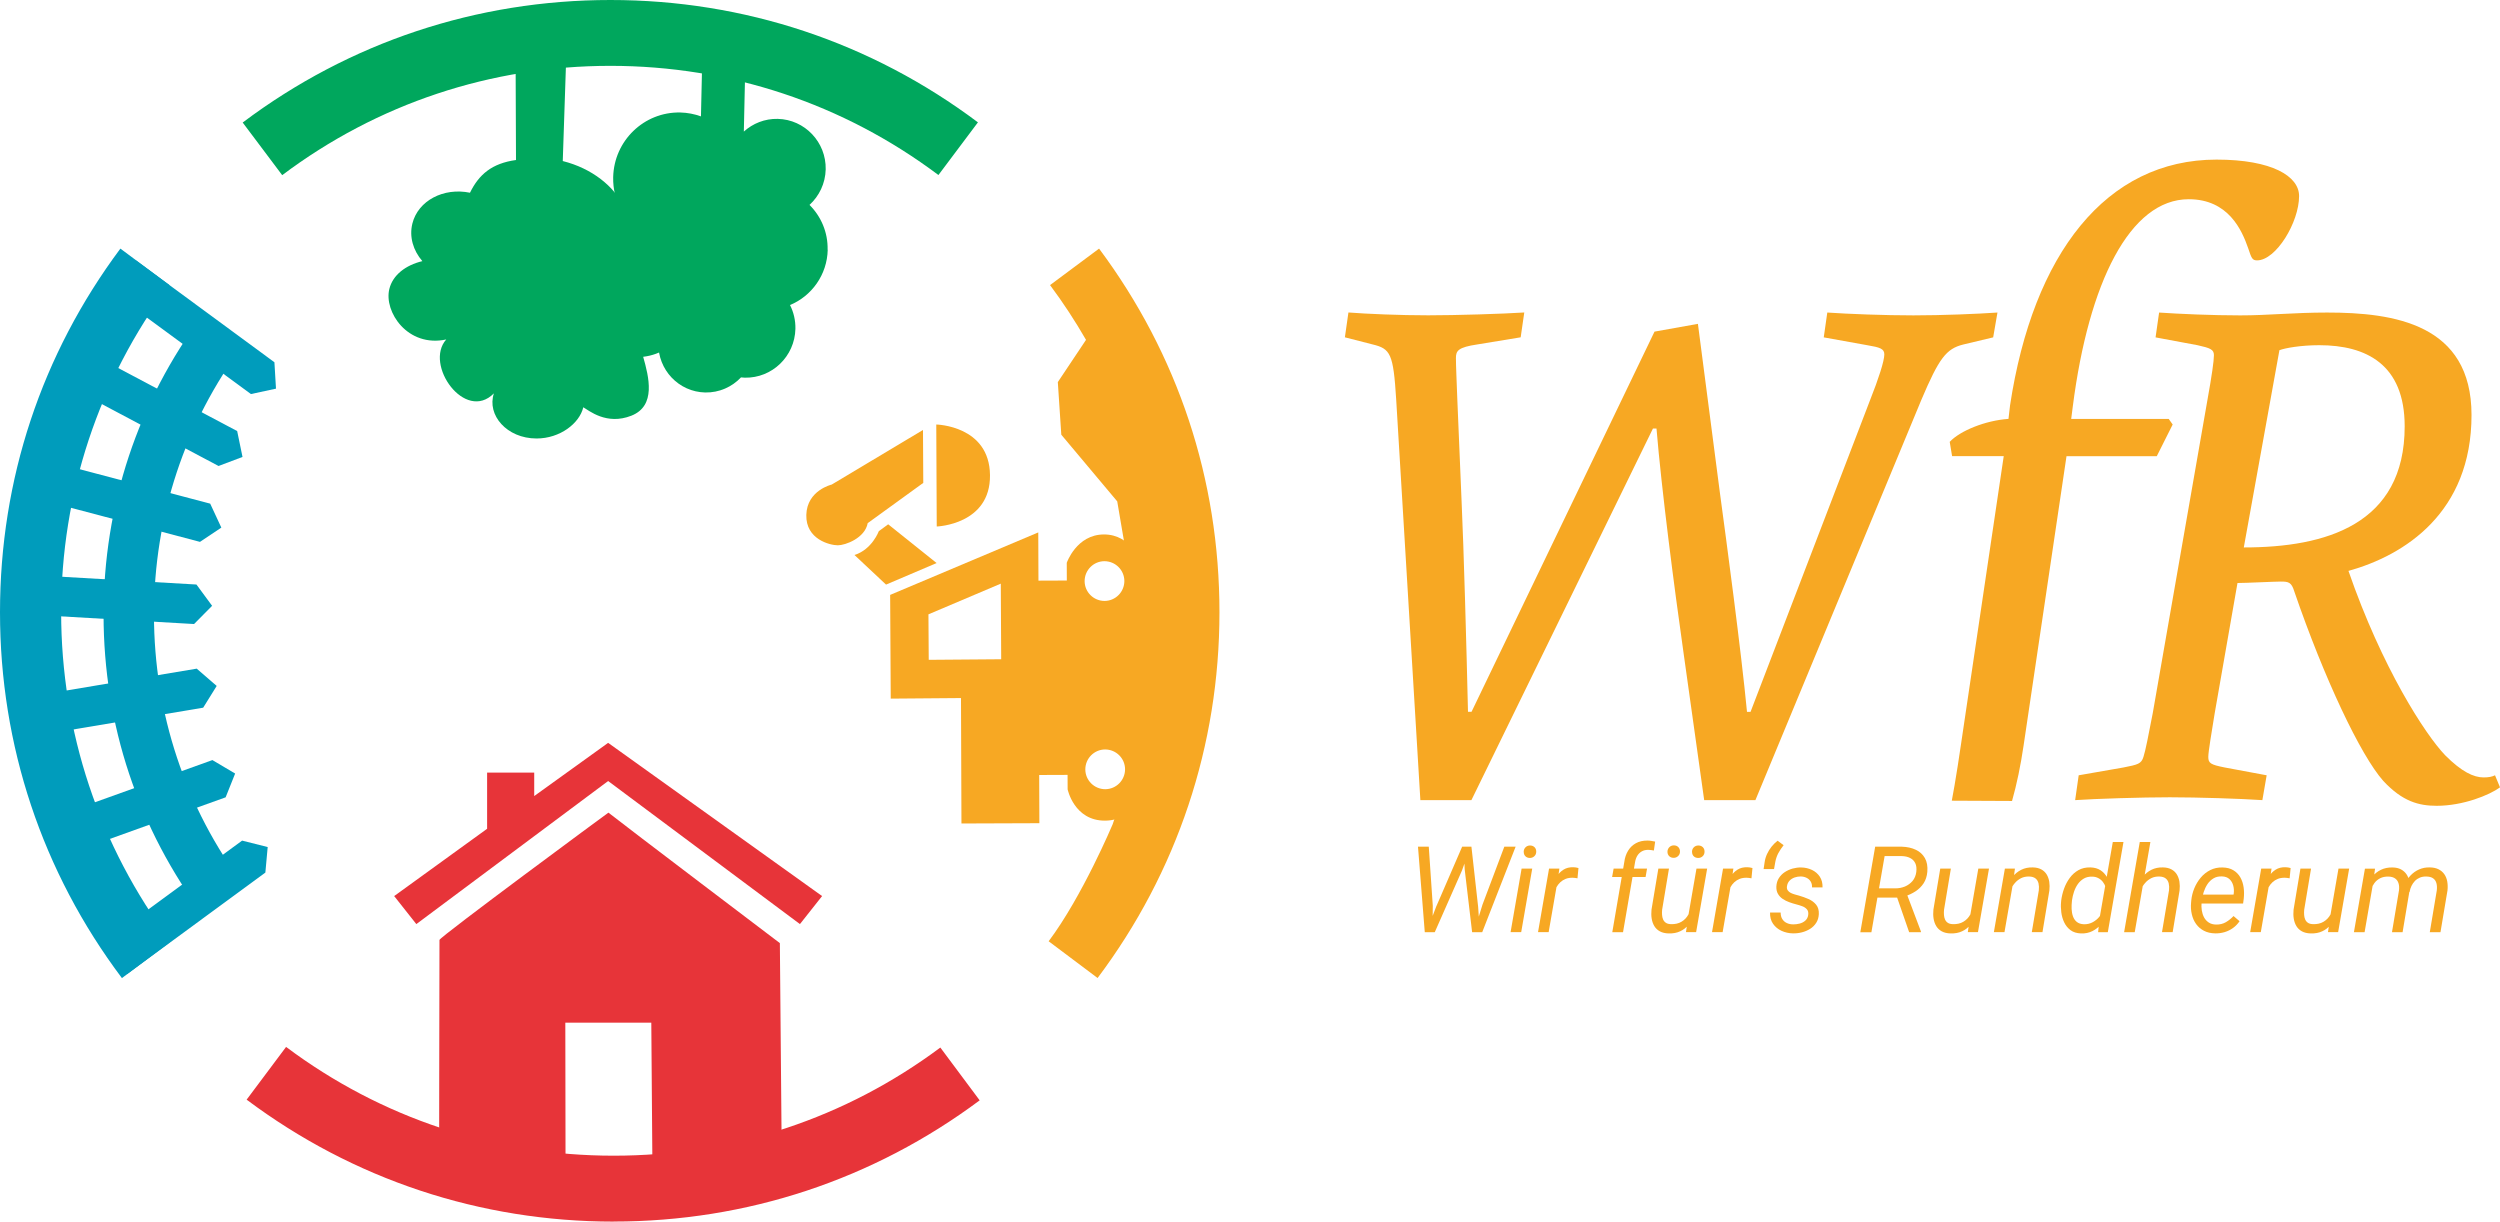 <svg xmlns="http://www.w3.org/2000/svg" id="b" viewBox="0 0 430.91 210.56"><g id="c"><path d="M246.27,145.94l.69,10.18-.05,4.56h-1.33l-1.17-14.74h1.85ZM247.61,156.13l4.41-10.19h1.44l-1.46,4.08-4.7,10.66h-1.43l1.73-4.55ZM253.62,145.94l1.16,10.38.29,4.36h-1.33l-1.28-10.83-.17-3.91h1.32ZM255.53,155.92l3.76-9.98h1.95l-5.76,14.74h-1.42l1.47-4.76Z" fill="#f7a823"></path><path d="M264.1,149.72l-1.9,10.95h-1.83l1.9-10.95h1.83ZM262.63,146.85c0-.32.1-.58.3-.79.2-.21.46-.32.77-.33.32,0,.58.09.79.29.21.2.3.46.3.77,0,.31-.1.57-.31.77-.21.21-.46.31-.77.32-.31,0-.57-.09-.77-.28-.2-.19-.3-.44-.3-.75Z" fill="#f7a823"></path><path d="M268.52,151.52l-1.59,9.15h-1.83l1.9-10.95h1.78l-.26,1.8ZM272.07,149.63l-.17,1.76c-.14-.03-.29-.05-.43-.07-.14-.02-.29-.03-.43-.03-.44,0-.83.06-1.18.2s-.65.33-.92.58-.49.54-.68.88-.33.7-.44,1.09l-.58.3c.07-.55.2-1.11.37-1.68.17-.57.41-1.1.72-1.59.31-.49.7-.88,1.16-1.17s1.03-.44,1.7-.42c.15,0,.3.01.44.04.15.03.29.06.44.1Z" fill="#f7a823"></path><path d="M283.89,149.72l-.25,1.44h-5.77l.26-1.44h5.76ZM279.73,160.68h-1.83l2.07-12.1c.09-.74.31-1.38.65-1.94.34-.56.79-.99,1.35-1.3.56-.31,1.22-.46,1.99-.46.22,0,.45.02.67.06.22.03.44.07.66.12l-.22,1.54c-.16-.03-.32-.06-.48-.08-.17-.02-.33-.03-.49-.04-.43,0-.81.09-1.12.27s-.57.43-.76.74c-.19.31-.32.68-.39,1.09l-2.08,12.11Z" fill="#f7a823"></path><path d="M291.65,155.84l.75-.03c-.09.69-.24,1.34-.47,1.96-.22.62-.52,1.16-.91,1.64-.38.48-.85.85-1.42,1.11-.56.27-1.23.39-2,.37-.6-.02-1.1-.14-1.5-.36s-.72-.52-.95-.9-.38-.81-.46-1.3-.08-1-.03-1.54l1.18-7.07h1.83l-1.18,7.1c-.03.3-.03.59-.01.88.02.29.08.55.18.78s.26.43.47.57c.21.15.49.22.84.24.73.03,1.35-.11,1.85-.41.51-.3.91-.72,1.2-1.25.3-.53.5-1.13.6-1.79ZM287.41,146.82c0-.31.11-.57.31-.78.2-.21.46-.32.77-.33.32,0,.58.09.78.29.2.2.3.46.3.78,0,.31-.11.57-.32.77-.21.2-.46.31-.77.31-.3,0-.56-.09-.76-.28-.21-.2-.31-.45-.31-.76ZM290.97,158.04l1.44-8.32h1.84l-1.9,10.95h-1.75l.38-2.63ZM291.64,146.84c0-.31.1-.57.3-.78.2-.21.46-.32.77-.33.32,0,.58.09.79.29.21.2.3.46.3.78,0,.31-.1.57-.31.77-.21.2-.46.31-.77.31-.31,0-.57-.09-.77-.28-.2-.19-.3-.45-.3-.76Z" fill="#f7a823"></path><path d="M298.51,151.52l-1.59,9.15h-1.83l1.9-10.95h1.78l-.26,1.8ZM302.06,149.63l-.17,1.76c-.14-.03-.29-.05-.43-.07-.14-.02-.29-.03-.43-.03-.44,0-.83.06-1.18.2s-.65.33-.92.58-.49.54-.68.88-.33.7-.44,1.09l-.58.3c.07-.55.2-1.11.37-1.68.17-.57.41-1.1.72-1.59.31-.49.7-.88,1.16-1.17s1.03-.44,1.7-.42c.15,0,.3.01.44.04.15.03.29.06.44.1Z" fill="#f7a823"></path><path d="M303.98,149.81l.18-1.21c.07-.49.21-.96.42-1.41.21-.45.46-.86.77-1.25.31-.38.65-.73,1.04-1.03l1.04.77c-.34.43-.64.88-.9,1.35-.25.47-.43.98-.53,1.52l-.22,1.25h-1.8Z" fill="#f7a823"></path><path d="M311.67,157.71c.06-.42-.02-.75-.23-.98-.21-.24-.49-.42-.83-.54s-.67-.23-1-.31c-.41-.1-.81-.23-1.22-.38-.41-.15-.79-.34-1.13-.57s-.61-.52-.81-.87c-.2-.35-.29-.77-.27-1.27.03-.54.17-1.02.43-1.43s.6-.76,1.01-1.03.87-.48,1.36-.62c.49-.13.98-.2,1.47-.19.69.01,1.31.16,1.88.43.56.27,1.01.66,1.34,1.16.33.51.49,1.12.47,1.84h-1.81c.01-.4-.06-.73-.23-1-.17-.28-.4-.49-.7-.64-.3-.15-.63-.23-1.01-.24-.36,0-.71.05-1.05.17-.34.12-.64.3-.88.55-.24.25-.39.57-.45.96-.04.29,0,.53.13.71.13.19.3.33.53.45.23.11.47.2.72.27s.48.13.69.19c.55.16,1.1.35,1.64.59s.98.56,1.32.98.49.96.46,1.63c-.03.57-.18,1.07-.45,1.49-.27.42-.62.77-1.05,1.04s-.9.47-1.41.6c-.51.13-1.03.19-1.54.18-.71-.01-1.37-.16-1.98-.44-.61-.28-1.1-.69-1.46-1.21-.37-.53-.54-1.18-.52-1.94h1.83c0,.45.09.82.28,1.12.19.3.44.53.77.68.33.16.71.24,1.13.24.36,0,.72-.04,1.1-.14.38-.1.7-.27.97-.51.27-.24.44-.56.5-.97Z" fill="#f7a823"></path><path d="M323.21,145.94h4.62c.9.03,1.69.2,2.38.53.69.32,1.21.8,1.57,1.43.36.63.5,1.43.42,2.38-.07.76-.28,1.42-.64,1.97-.36.55-.83,1.01-1.39,1.38-.57.37-1.19.66-1.88.88l-.57.2h-4.58l.26-1.59h3.25c.59.01,1.15-.1,1.68-.31.52-.22.96-.54,1.32-.96.35-.42.57-.94.65-1.56.07-.59.02-1.09-.17-1.49-.19-.4-.48-.7-.89-.91-.4-.21-.89-.32-1.45-.33h-2.95s-2.28,13.13-2.28,13.13h-1.91l2.56-14.74ZM329.07,160.68l-2.32-6.68h1.88s2.47,6.55,2.47,6.55v.13h-2.04Z" fill="#f7a823"></path><path d="M340.24,155.84l.75-.03c-.09.69-.24,1.34-.47,1.96-.22.62-.52,1.16-.91,1.64-.38.48-.85.85-1.42,1.11-.56.27-1.23.39-2,.37-.6-.02-1.1-.14-1.5-.36s-.72-.52-.95-.9-.38-.81-.46-1.3-.08-1-.03-1.54l1.18-7.07h1.83l-1.18,7.1c-.03.3-.03.59-.01.88.02.29.08.55.18.78s.26.43.47.57c.21.15.49.22.84.24.73.03,1.35-.11,1.85-.41.51-.3.91-.72,1.2-1.25.3-.53.5-1.13.6-1.79ZM339.55,158.04l1.44-8.32h1.84l-1.9,10.95h-1.75l.38-2.63Z" fill="#f7a823"></path><path d="M346.98,152.17l-1.48,8.5h-1.83l1.9-10.95h1.73l-.32,2.45ZM346.13,154.78l-.75-.02c.09-.65.27-1.3.52-1.93.25-.63.59-1.2,1-1.71.42-.51.91-.91,1.49-1.2s1.24-.43,1.98-.41c.59.01,1.08.13,1.47.34.39.21.7.5.93.87.22.36.37.78.45,1.26.07.48.08.98.02,1.51l-1.19,7.18h-1.84l1.21-7.21c.05-.44.03-.83-.05-1.19-.08-.35-.25-.64-.51-.85-.26-.21-.63-.33-1.12-.34-.51-.01-.98.08-1.39.29-.41.21-.77.49-1.08.86-.31.36-.56.76-.75,1.2-.19.44-.33.89-.4,1.34Z" fill="#f7a823"></path><path d="M355.26,155.4l.02-.21c.09-.67.25-1.35.49-2.02.24-.67.57-1.29.98-1.85.41-.56.91-1.01,1.5-1.34.59-.33,1.27-.49,2.06-.47.7.02,1.29.19,1.76.5.47.31.84.72,1.12,1.23.27.51.46,1.07.56,1.68s.13,1.22.09,1.83l-.11.93c-.11.65-.3,1.3-.57,1.92-.26.63-.6,1.19-1.02,1.7s-.91.9-1.49,1.19-1.24.43-1.98.4c-.71-.03-1.31-.21-1.78-.56s-.83-.79-1.09-1.33c-.26-.54-.43-1.13-.51-1.76-.08-.63-.09-1.24-.03-1.84ZM357.14,155.17l-.02.21c-.05.4-.06.83-.05,1.28.02.45.09.87.23,1.27.14.4.35.72.66.97.3.25.72.39,1.24.41.55.01,1.07-.11,1.54-.37.47-.26.88-.61,1.21-1.05.34-.44.58-.91.73-1.43l.39-2.46c.02-.37-.02-.73-.13-1.07-.11-.34-.27-.65-.48-.92s-.47-.49-.78-.65c-.31-.17-.65-.25-1.03-.26-.57-.02-1.06.09-1.47.33-.41.24-.76.56-1.04.96-.28.4-.5.85-.66,1.33-.16.49-.28.97-.34,1.45ZM361.86,158.44l2.31-13.31h1.84l-2.7,15.55h-1.67l.22-2.24Z" fill="#f7a823"></path><path d="M370.65,145.13l-2.7,15.55h-1.83l2.7-15.55h1.83ZM368.57,154.78l-.75-.02c.09-.65.27-1.3.52-1.93.25-.63.59-1.2,1-1.71.42-.51.91-.91,1.49-1.2s1.24-.43,1.98-.41c.59.01,1.08.13,1.47.34.39.21.7.5.93.87.22.36.37.78.45,1.26.07.48.08.98.02,1.51l-1.19,7.18h-1.84l1.21-7.21c.05-.44.03-.83-.05-1.19-.08-.35-.25-.64-.51-.85-.26-.21-.63-.33-1.12-.34-.51-.01-.98.08-1.39.29-.41.21-.77.49-1.08.86-.31.36-.56.76-.75,1.2-.19.44-.33.89-.4,1.34Z" fill="#f7a823"></path><path d="M381.83,160.88c-.75-.01-1.4-.16-1.95-.45s-1-.67-1.35-1.16-.6-1.05-.74-1.68c-.15-.63-.19-1.29-.13-1.97l.04-.44c.07-.7.24-1.39.52-2.07.28-.68.65-1.29,1.11-1.84.46-.55,1.01-.98,1.64-1.3s1.33-.47,2.1-.45c.76.01,1.4.18,1.9.49.51.31.9.72,1.19,1.23.29.51.47,1.08.56,1.71.09.63.09,1.28.02,1.94l-.11.84h-7.95l.24-1.53h6.06s.03-.15.03-.15c.07-.49.04-.96-.08-1.41-.12-.45-.34-.83-.66-1.12s-.75-.45-1.29-.46c-.56-.02-1.05.09-1.46.34-.41.25-.76.58-1.03.99-.28.42-.49.87-.65,1.36-.16.49-.27.97-.33,1.43l-.04.43c-.04.43-.03.87.04,1.31.07.44.2.84.39,1.2.19.36.46.65.8.88.34.23.77.35,1.28.36.61.01,1.17-.12,1.66-.4.49-.28.94-.64,1.34-1.07l1.04.89c-.32.47-.7.86-1.13,1.17-.44.32-.92.55-1.44.71-.52.15-1.06.23-1.62.22Z" fill="#f7a823"></path><path d="M391.27,151.52l-1.59,9.15h-1.83l1.9-10.95h1.78l-.26,1.8ZM394.82,149.63l-.17,1.76c-.14-.03-.29-.05-.43-.07-.14-.02-.29-.03-.43-.03-.44,0-.83.06-1.18.2s-.65.33-.92.58-.49.54-.68.88-.33.7-.44,1.09l-.58.3c.07-.55.2-1.11.37-1.68.17-.57.41-1.1.72-1.59.31-.49.7-.88,1.16-1.17s1.03-.44,1.7-.42c.15,0,.3.01.44.04.15.03.29.06.44.1Z" fill="#f7a823"></path><path d="M402.32,155.84l.75-.03c-.09.69-.24,1.34-.47,1.96-.22.62-.52,1.16-.91,1.64-.38.48-.85.85-1.42,1.11-.56.27-1.23.39-2,.37-.6-.02-1.1-.14-1.5-.36s-.72-.52-.95-.9-.38-.81-.46-1.3-.08-1-.03-1.54l1.18-7.07h1.83l-1.18,7.1c-.03.3-.03.59-.01.88.02.29.08.55.18.78s.26.43.47.57c.21.15.49.22.84.24.73.03,1.35-.11,1.85-.41.51-.3.91-.72,1.2-1.25.3-.53.5-1.13.6-1.79ZM401.63,158.04l1.44-8.32h1.84l-1.9,10.95h-1.75l.38-2.63Z" fill="#f7a823"></path><path d="M409.07,152.01l-1.5,8.67h-1.84l1.9-10.95h1.74l-.3,2.29ZM408.25,154.78l-.83-.02c.09-.68.26-1.34.51-1.97.24-.63.57-1.2.98-1.7s.9-.89,1.48-1.17c.58-.28,1.25-.42,2.01-.4.57.01,1.05.12,1.44.33.39.21.71.49.95.84.24.35.4.76.49,1.22.08.46.1.95.06,1.47l-1.22,7.3h-1.83l1.21-7.22c.05-.46.03-.86-.08-1.21-.1-.35-.3-.63-.58-.83s-.67-.32-1.15-.33c-.55-.01-1.02.08-1.42.28-.4.2-.74.48-1,.83s-.48.76-.64,1.2c-.16.45-.28.91-.35,1.38ZM415.32,153.75l-1.32.38c.08-.63.25-1.22.51-1.78.26-.56.6-1.06,1.02-1.49.42-.43.9-.77,1.46-1.01.55-.24,1.16-.36,1.83-.34.59.01,1.1.12,1.51.33.41.21.74.49.99.85.25.36.41.77.5,1.25.08.48.1.99.04,1.54l-1.21,7.2h-1.84l1.21-7.23c.05-.47.03-.87-.07-1.23s-.29-.63-.57-.83c-.28-.2-.67-.3-1.17-.31-.4-.01-.76.05-1.09.18-.33.14-.62.33-.86.57-.24.25-.44.53-.6.86-.16.32-.27.68-.33,1.05Z" fill="#f7a823"></path><path d="M159.14,83.23l-.05-9.12-15.73,9.41s-4.27.99-4.38,5.23c-.11,4.24,4.1,5.23,5.42,5.24,1.33,0,4.69-1.25,5.16-3.82l9.58-6.94Z" fill="#f7a823"></path><path d="M161.46,90.75s9.28-.31,9.18-8.86c-.09-8.55-9.26-8.72-9.26-8.72l.08,17.58Z" fill="#f7a823"></path><path d="M152.73,100.76l8.71-3.71-8.35-6.68-1.61,1.18s-1.17,3.17-4.2,4.11l5.45,5.11Z" fill="#f7a823"></path><path d="M357,72.21l.28-2.19c2.74-21.36,9.85-35.68,19.98-35.68,6.84,0,9.17,5.34,10.26,8.49.55,1.64.68,2.05,1.51,2.05,3.28,0,7.25-6.57,7.25-11.09,0-3.41-4.65-6.28-14.23-6.28-19.03,0-31.62,16.21-35.59,42.36l-.27,2.33c-3.97.27-8.35,2.05-10.13,3.96l.41,2.46h8.9l-7.39,49.83c-.36,2.48-.72,4.77-1.08,6.88-.16.94-.32,1.83-.48,2.68l10.38.05c.82-2.88,1.48-6.08,2-9.6l7.39-49.83h15.56l2.74-5.46-.68-.96h-16.79Z" fill="#f7a823"></path><path d="M385.65,100.49c1.47,0,6.38-.25,7.48-.25,1.35,0,1.84.12,2.33,1.72,5.15,14.98,11.41,28.23,15.34,32.65,3.31,3.55,6.13,4.28,9.2,4.28,4.53,0,9.07-1.83,10.91-3.18l-.86-2.08c-.49.25-1.1.37-1.96.37-1.72,0-3.8-.98-6.62-3.81-3.43-3.56-10.91-15.1-16.68-31.79,9.69-2.69,21.21-10.05,21.21-26.87,0-15.7-13.36-17.66-24.89-17.66-5.77,0-10.19.49-14.97.49s-10.55-.25-13.99-.49l-.61,4.28,7.24,1.35c2.21.49,2.82.74,2.82,1.72s-.37,3.56-1.1,7.61l-9.45,54.12c-.74,3.81-1.23,6.38-1.59,7.49-.37,1.23-.98,1.35-3.44,1.84l-7.73,1.35-.61,4.28c3.44-.24,11.53-.49,16.32-.49s12.27.24,15.95.49l.74-4.28-7.24-1.35c-2.45-.49-2.82-.73-2.82-1.84,0-.86.62-4.54,1.1-7.49l3.93-22.46ZM386.75,94.36l6.14-34c.98-.37,3.68-.86,6.87-.86,8.1,0,14.72,3.31,14.72,13.99,0,16.94-13.62,20.87-27.73,20.87" fill="#f7a823"></path><path d="M244.79,137.91h8.83l31.29-64.05h.61c.86,10.43,3.07,27.49,4.66,38.66l3.56,25.39h8.83l28.59-68.96c3.07-7.24,4.3-8.84,7.24-9.57l5.15-1.23.74-4.28c-3.44.24-9.57.49-14.48.49s-11.29-.24-14.85-.49l-.61,4.28,7.49,1.35c2.21.37,2.95.61,2.95,1.59,0,1.1-.98,4.17-2.45,7.86l-20.61,53.75h-.61c-.98-10.31-3.56-29.58-4.66-37.68l-3.8-29.2-7.48,1.34-31.54,65.53h-.61c-.25-10.92-.74-28.47-1.1-36.2l-.74-17.67c-.12-3.31-.24-5.77-.24-7.12,0-1.23.37-1.84,3.68-2.33l7.48-1.23.62-4.28c-3.68.24-11.78.49-16.57.49s-10.55-.24-13.74-.49l-.61,4.28,4.79,1.23c3.07.74,3.56,1.59,4.05,9.45l4.17,69.08Z" fill="#f7a823"></path><path d="M189.18,168.58c13.74-18.3,21.01-40.1,21.01-63.04s-7.17-44.47-20.75-62.69l-8.45,6.29c2.27,3.04,4.33,6.2,6.2,9.44l-4.86,7.28.6,9.07,9.64,11.49,3.7,21.74-.8,22.84-3.68,11.06s-5.24,12.46-11.04,20.18l8.43,6.33Z" fill="#f7a823"></path><path d="M160.08,113.73l-.05-7.84,12.47-5.29.07,13.03-12.49.1ZM153.43,102.54l.1,17.88,12.11-.1.08,21.62,13.43-.05-.19-50.12-25.53,10.77Z" fill="#f7a823"></path><rect x="174.33" y="100.08" width="10.36" height="33.5" transform="translate(-.45 .69) rotate(-.22)" fill="#f7a823"></rect><path d="M193.8,100.14c0,1.89-1.52,3.43-3.41,3.44-1.89,0-3.43-1.52-3.44-3.41,0-1.89,1.52-3.43,3.41-3.44,1.89,0,3.43,1.52,3.44,3.41M193.92,132.59c0,1.89-1.52,3.43-3.41,3.44-1.89,0-3.43-1.52-3.44-3.41,0-1.89,1.52-3.43,3.41-3.44,1.89,0,3.43,1.52,3.44,3.41M183.87,97.01l.15,39.04s1.12,5.42,6.44,5.4c5.31-.02,6.39-5.45,6.39-5.45l-.15-39.04s-1.7-4.86-6.43-4.84-6.4,4.89-6.4,4.89" fill="#f7a823"></path><path d="M117.05,56.98c-.61,2.47-3.07,4.14-6.19,4.52.98,3.46,2.27,8.45-2.03,10.15-4.3,1.7-7.33-.91-8.29-1.45-.66,2.79-4.03,5.38-8.05,5.38-5.16,0-8.6-4.06-7.36-7.78-4.95,5.03-12.08-4.95-8.21-9.29-6.66,1.44-10.79-4.79-9.81-8.71.59-2.39,2.79-4.09,5.69-4.79-1.58-1.83-2.29-4.18-1.72-6.48.98-3.94,5.37-6.25,9.93-5.31,1.54-3.15,3.77-5.06,7.93-5.64l-.08-20.27,8.78,1.28-.65,19.52c-.58-.49-.29-.42.01-.35,5,1.25,8.89,4.35,10.6,7.97.28.05.56.1.84.17,5,1.25,8.18,5.79,7.1,10.14-.37,1.48-1.18,2.75-2.3,3.73,2.85,1.81,4.45,4.6,3.8,7.21" fill="#00a75d"></path><path d="M142.65,43.06c.07-3.02-1.14-5.77-3.12-7.74,1.66-1.52,2.73-3.69,2.79-6.12.1-4.7-3.6-8.6-8.27-8.71-2.24-.05-4.29.79-5.84,2.19l.34-15.39-7.44-.16-.29,12.93c-1.11-.4-2.31-.64-3.55-.67-6.25-.14-11.44,4.86-11.58,11.16-.09,4.16,2.05,7.85,5.31,9.91-2.23,1.75-3.7,4.45-3.76,7.52-.1,4.33,2.62,8.06,6.46,9.44-.13.56-.21,1.14-.22,1.73-.1,4.59,3.51,8.4,8.07,8.5,2.42.05,4.62-.96,6.17-2.6.21.02.43.04.65.05,4.71.1,8.62-3.67,8.73-8.42.03-1.48-.31-2.87-.93-4.1,3.73-1.55,6.4-5.21,6.5-9.53Z" fill="#00a75d"></path><polygon points="19.41 50.4 23.47 44.92 47.3 62.44 47.57 66.99 43.25 67.92 19.41 50.4" fill="#009cbc"></polygon><polygon points="11.53 66.46 14.74 60.45 40.88 74.3 41.8 78.76 37.67 80.32 11.53 66.46" fill="#009cbc"></polygon><polygon points="5.87 85.85 7.63 79.27 36.23 86.81 38.15 90.94 34.47 93.4 5.87 85.85" fill="#009cbc"></polygon><polygon points="3.91 105.86 4.33 99.05 33.86 100.75 36.56 104.42 33.45 107.56 3.91 105.86" fill="#009cbc"></polygon><polygon points="5.84 126.87 4.74 120.14 33.91 115.25 37.35 118.23 35.02 121.98 5.84 126.87" fill="#009cbc"></polygon><polygon points="11.05 147.43 8.77 141.01 36.61 131.01 40.53 133.33 38.89 137.43 11.05 147.43" fill="#009cbc"></polygon><polygon points="21.89 167.9 17.88 162.39 41.73 144.89 46.14 146 45.74 150.4 21.89 167.9" fill="#009cbc"></polygon><path d="M21.01,168.58C7.26,150.28,0,128.48,0,105.54s7.17-44.47,20.75-62.69l8.45,6.29c-12.21,16.4-18.66,35.9-18.66,56.4s6.54,40.25,18.9,56.72l-8.43,6.33Z" fill="#009cbc"></path><path d="M35.18,157.96c-11.34-15.1-17.33-33.08-17.33-52.01s5.92-36.68,17.12-51.72l6.97,5.19c-10.07,13.53-15.4,29.62-15.4,46.53s5.39,33.21,15.59,46.79l-6.95,5.22Z" fill="#009cbc"></path><path d="M48.64,30.19l-6.81-9.07C60.22,7.3,82.14,0,105.21,0s44.96,7.29,63.35,21.09l-6.81,9.08c-16.41-12.31-35.96-18.82-56.54-18.82s-40.16,6.51-56.57,18.84" fill="#00a75d"></path><path d="M105.77,210.56c-23.01,0-44.89-7.27-63.26-21.02l6.8-9.09c16.39,12.27,35.92,18.75,56.46,18.75s39.95-6.45,56.31-18.64l6.78,9.1c-18.34,13.67-40.15,20.89-63.09,20.89" fill="#e73439"></path><path d="M75.69,202.23s.02-29.65.06-40.22c0-.48,28.96-21.85,29.12-21.94,3.06,2.42,29.55,22.49,29.55,22.49l.35,39.67h-22.31l-.2-25.96h-14.82l.04,25.96h-21.8Z" fill="#e73439"></path><polygon points="141.7 154.45 137.88 159.28 104.82 134.62 71.76 159.28 67.94 154.45 83.96 142.85 83.96 133.17 92.08 133.17 92.08 137.21 104.82 128.04 141.7 154.45" fill="#e73439"></polygon></g></svg>